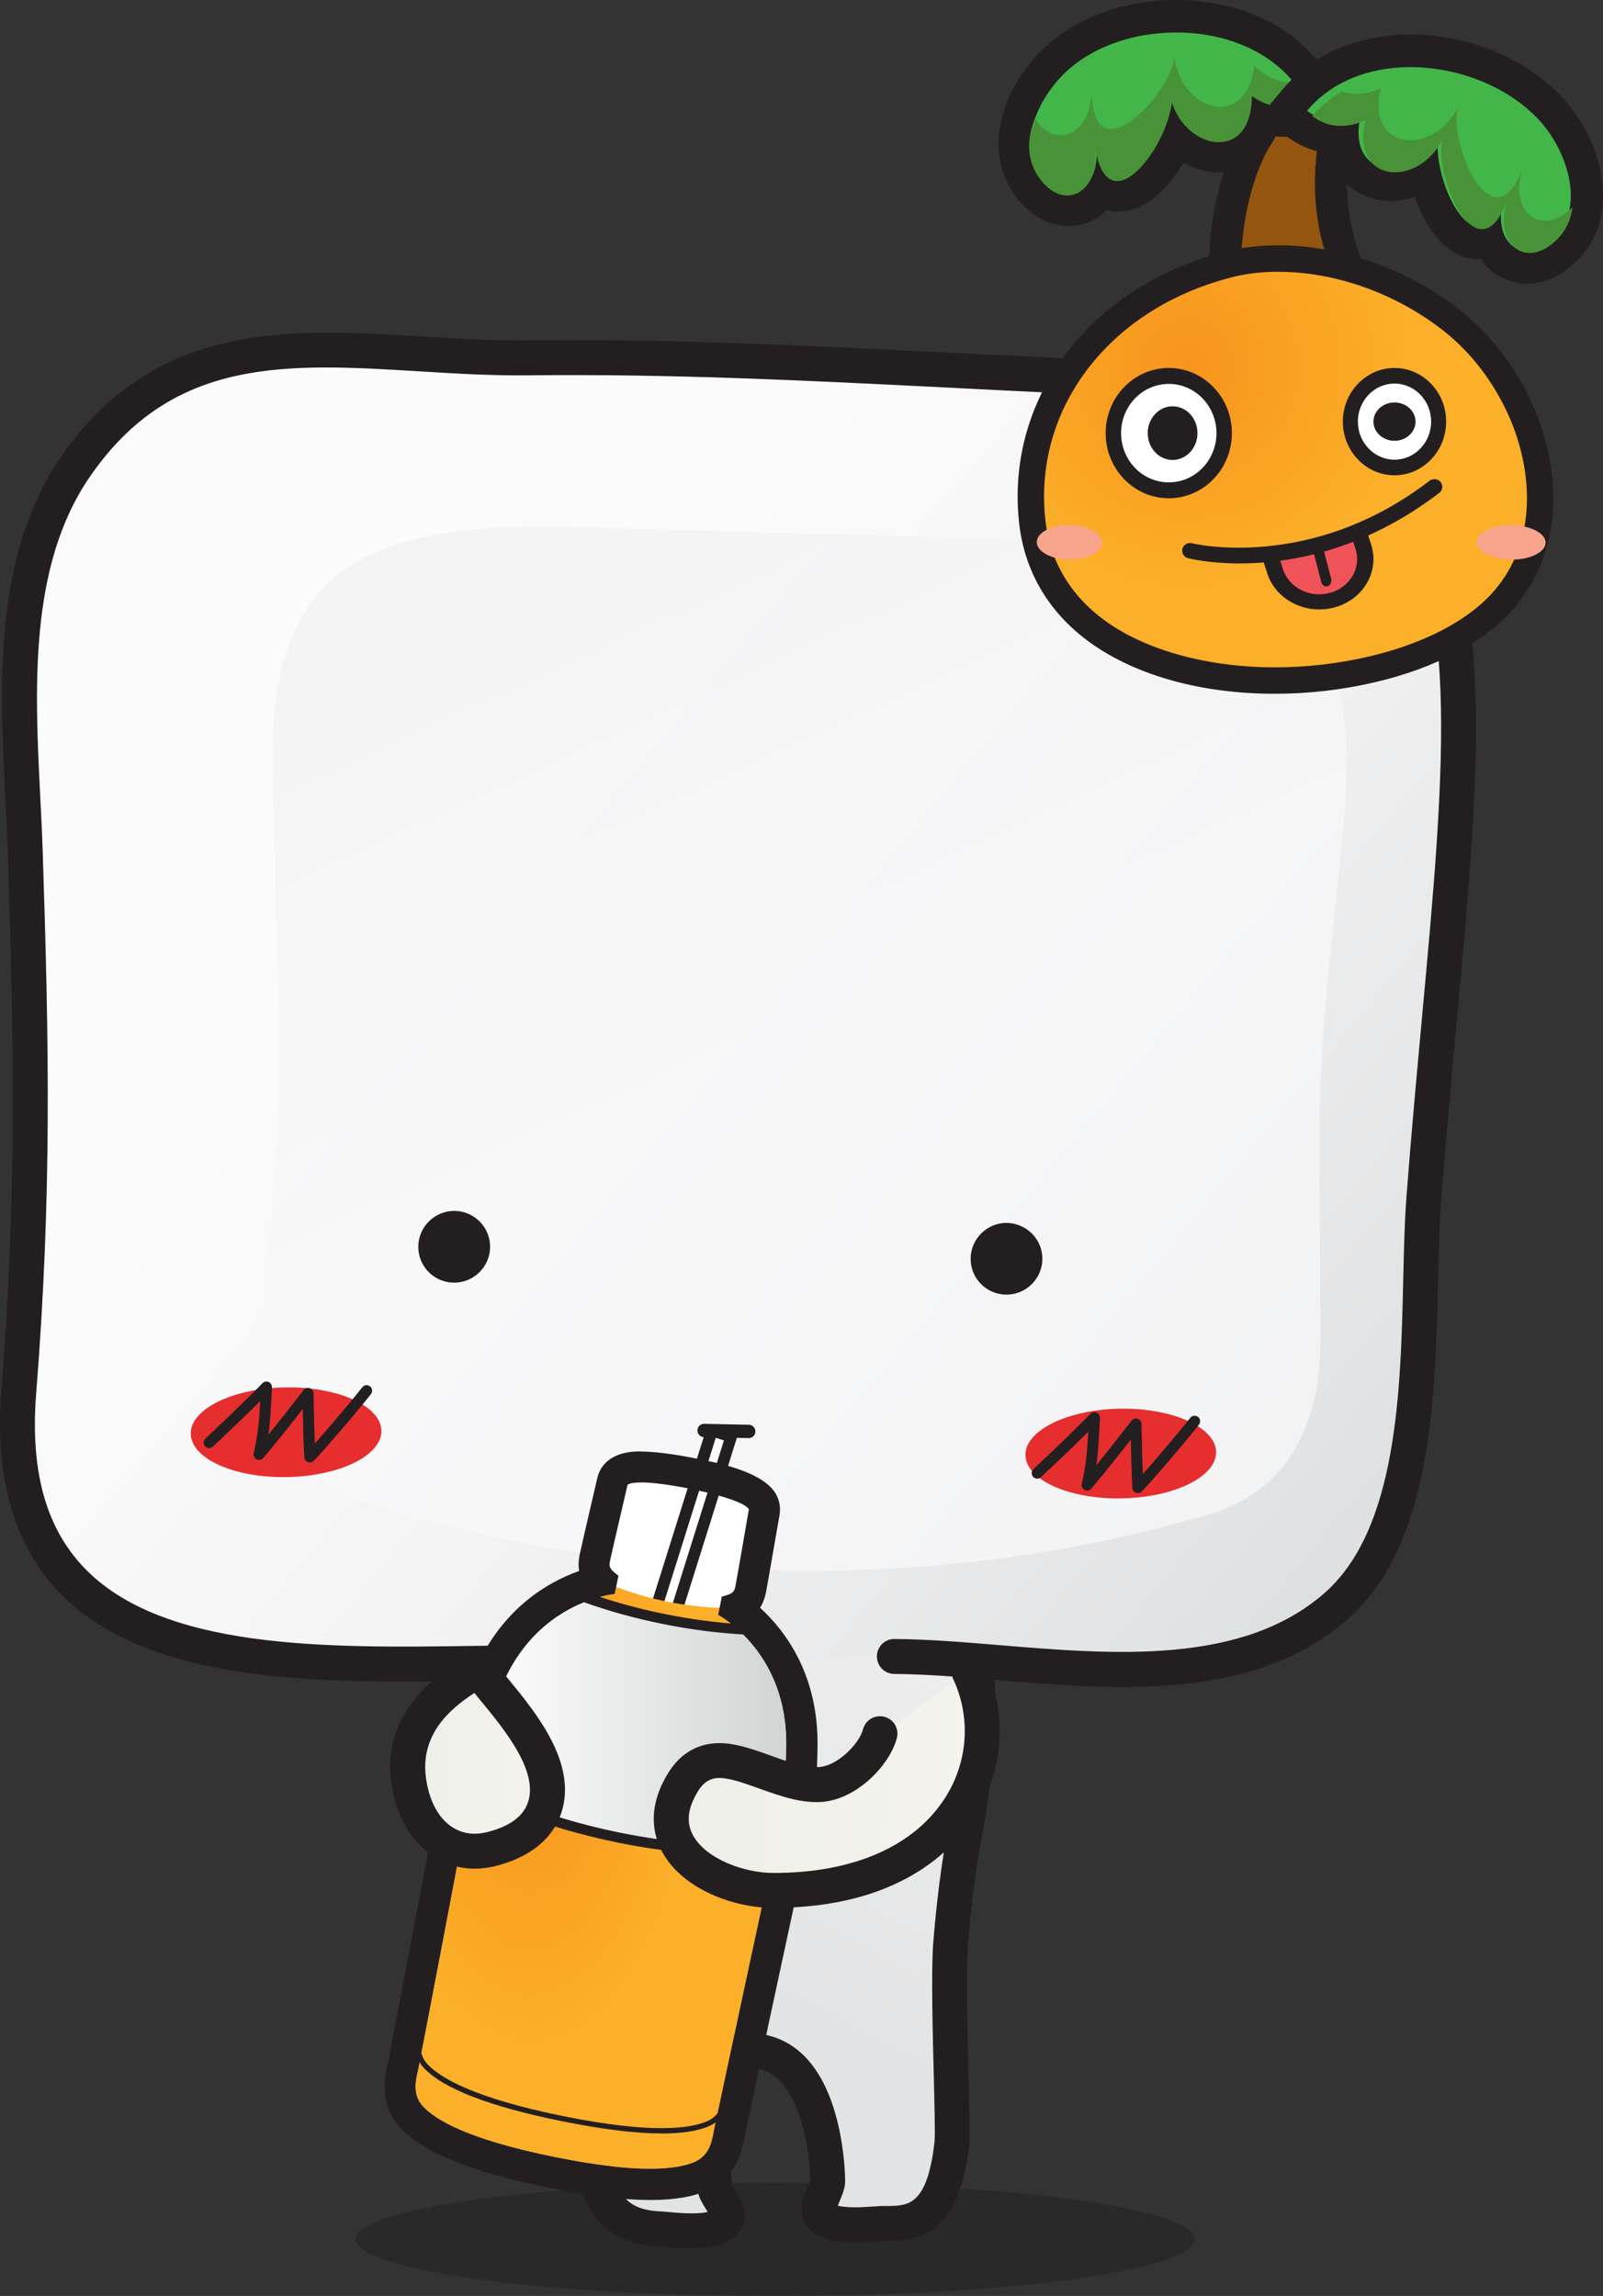 <svg width="419" height="600" viewBox="0 0 419 600" fill="none" xmlns="http://www.w3.org/2000/svg">
<rect x="0" y="0" width="419" height="600" fill="#333333" stroke="none"/>
<path d="M312.228 585.187C312.228 593.385 263.149 600 202.587 600C142.025 600 92.946 593.365 92.946 585.187C92.946 577.009 142.025 570.374 202.587 570.374C263.149 570.374 312.228 577.009 312.228 585.187Z" fill="black" fill-opacity="0.2"/>
<path d="M252.233 478.638C255.743 459.847 259.497 427.299 246.938 410.822C244.727 407.9 242.028 405.364 238.965 403.193C223.018 391.829 197.535 390.449 180.675 396.862C147.99 409.301 143.283 447.043 140.909 476.974C139.935 489.108 141.396 500.167 144.013 510.82C145.697 521.737 154.766 558.75 155.212 564.026C156.064 573.502 159.27 581.862 172.154 582.511C175.805 582.694 189.947 584.886 190.028 578.757C190.048 576.972 187.512 573.948 186.964 572.386C186.498 571.006 183.475 537.991 192.037 536.368C215.206 531.964 216.383 567.008 216.322 570.133C216.282 571.797 214.212 575.267 214.07 577.053C213.583 583.039 227.014 581.233 230.666 581.132C236.591 580.969 246.208 582.613 248.744 560.414C249.292 555.523 247.587 522.123 248.399 508.791C249.19 498.706 250.367 488.641 252.254 478.658L252.233 478.638Z" fill="url(#paint0_linear_262_934)"/>
<path d="M180.737 587.563C178.119 587.563 175.563 587.339 173.696 587.177C172.986 587.116 172.378 587.055 171.931 587.035C152.596 586.061 151.155 569.746 150.669 564.389C150.466 562.096 147.95 550.875 145.718 540.973C143.101 529.366 140.423 517.353 139.51 511.61C136.446 499.09 135.452 487.95 136.345 476.567C139.043 442.76 144.765 405.586 179.032 392.538C186.113 389.839 194.492 388.419 203.237 388.419C217.804 388.419 231.783 392.437 241.603 399.417C245.133 401.933 248.136 404.815 250.571 408.021C263.515 425.025 261.06 456.254 256.718 479.448C255.034 488.376 253.817 498.076 252.944 509.094C252.518 516.338 252.863 530.34 253.147 541.581C253.411 552.336 253.553 558.525 253.289 560.859C250.814 582.51 241.603 585.554 232.027 585.615C231.601 585.615 231.195 585.615 230.789 585.615C230.363 585.615 229.754 585.676 229.064 585.716C227.583 585.818 225.534 585.96 223.444 585.96C217.419 585.96 213.746 584.864 211.474 582.409C210.034 580.846 209.344 578.776 209.526 576.605C209.648 575.022 210.338 573.379 210.987 571.816C211.251 571.167 211.657 570.233 211.758 569.787C211.799 565.749 210.581 550.692 203.845 543.814C201.025 540.932 197.576 539.938 193.194 540.709C192.727 541.277 190.861 544.301 190.658 555.603C190.536 562.482 191.104 569.178 191.368 570.944C191.53 571.228 191.855 571.776 192.098 572.161C193.295 574.089 194.634 576.301 194.614 578.736C194.574 582.023 192.727 587.522 180.757 587.522L180.737 587.563ZM148.559 510.291C149.431 515.791 152.19 528.087 154.645 538.964C157.668 552.417 159.535 560.818 159.778 563.557C160.671 573.582 164.079 577.478 172.398 577.883C172.925 577.904 173.656 577.965 174.508 578.046C176.212 578.188 178.525 578.411 180.757 578.411C182.989 578.411 184.206 578.228 184.977 578.046C184.754 577.66 184.51 577.275 184.328 576.97C183.678 575.895 183.049 574.88 182.684 573.825C182.096 572.1 179.458 546.188 185.058 536.529C186.965 533.242 189.461 532.146 191.206 531.821C198.794 530.38 205.347 532.328 210.378 537.442C221.01 548.278 220.908 569.949 220.908 570.152C220.868 571.877 220.178 573.541 219.427 575.327C219.306 575.631 219.123 576.037 218.981 576.422C219.752 576.605 221.132 576.828 223.465 576.828C225.25 576.828 227.056 576.707 228.496 576.605C229.328 576.544 230.038 576.504 230.566 576.483C231.032 576.483 231.499 576.483 232.006 576.483C237.322 576.443 242.354 576.422 244.261 559.824C244.464 557.997 244.261 549.759 244.058 541.805C243.754 529.792 243.429 516.156 243.875 508.445C244.788 497.021 246.066 486.996 247.791 477.743C251.078 460.252 254.852 428.637 243.348 413.52C241.481 411.065 239.128 408.812 236.348 406.824C228.05 400.919 215.998 397.53 203.298 397.53C195.629 397.53 188.385 398.747 182.339 401.04C153.042 412.201 147.97 446.23 145.495 477.256C144.663 487.707 145.617 497.995 148.477 509.642C148.518 509.845 148.559 510.048 148.579 510.251L148.559 510.291Z" fill="#231F20"/>
<path d="M233.771 432.877C269.783 433.1 319.146 446.128 349.234 419.728C375.082 397.062 369.766 344.385 372.181 313.013C382.569 177.809 404.46 103.257 296.098 98.996C241.805 96.865 192.158 92.949 137.825 93.537C93.859 94.024 48.98 79.414 19.683 122.047C0.003 150.72 5.562 190.451 6.617 223.202C8.261 274.398 8.93 312.729 4.913 363.783C-2.33 455.462 107.006 430.016 165.6 435.393" fill="url(#paint1_linear_262_934)"/>
<path d="M293.521 440.854C282.505 440.854 271.366 439.92 260.714 439.048C251.138 438.256 242.069 437.506 233.751 437.445C231.235 437.445 229.206 435.375 229.206 432.859C229.206 430.343 231.255 428.313 233.771 428.313H233.791C242.475 428.374 251.686 429.125 261.465 429.937C291.107 432.392 324.685 435.172 346.232 416.28C365.263 399.58 366.115 363.461 366.784 334.444C366.967 326.611 367.129 319.204 367.636 312.65C368.894 296.214 370.315 280.873 371.674 266.06C377.821 199.381 382.265 151.209 360.17 125.986C347.835 111.924 327.424 104.781 295.936 103.543C279.664 102.914 263.636 102.102 248.156 101.311C210.966 99.444 175.826 97.659 137.886 98.085C128.432 98.186 118.957 97.618 109.766 97.05C75.072 94.939 45.105 93.093 23.457 124.626C7.47 147.881 9.093 180.064 10.533 208.432C10.777 213.403 11.04 218.293 11.182 223.042C12.785 272.675 13.597 311.859 9.458 364.13C7.875 384.118 11.872 398.911 21.692 409.381C42.245 431.317 85.764 430.667 124.171 430.119C139.327 429.896 153.65 429.693 166.006 430.83C168.522 431.053 170.368 433.285 170.145 435.801C169.922 438.317 167.65 440.184 165.175 439.941C153.306 438.845 139.225 439.068 124.313 439.271C84.019 439.839 38.349 440.509 15.037 415.651C3.534 403.375 -1.417 385.802 0.348 363.42C4.447 311.615 3.635 272.696 2.053 223.346C1.911 218.659 1.647 213.829 1.403 208.898C-0.098 179.069 -1.823 145.263 15.91 119.452C40.5 83.677 75.985 85.849 110.314 87.939C119.342 88.487 128.695 89.075 137.785 88.953C176.009 88.548 211.271 90.313 248.602 92.2C264.062 92.971 280.07 93.783 296.281 94.412C330.447 95.751 352.927 103.868 367.028 119.959C391.719 148.124 387.114 197.941 380.763 266.892C379.404 281.685 377.984 296.965 376.726 313.34C376.239 319.651 376.077 326.936 375.894 334.646C375.184 365.449 374.291 403.801 352.237 423.139C336.087 437.323 315.028 440.833 293.521 440.833V440.854Z" fill="#231F20"/>
<g opacity="0.74">
<path d="M231.436 409.989C260.429 408.488 289.097 403.699 316.121 395.724C340.671 388.46 345.195 365.774 345.155 350.23C344.972 282.557 343.593 288.929 349.415 232.943C351.83 209.669 356.334 180.611 341.442 160.319C323.872 136.375 281.326 141.042 255.985 140.656C242.514 140.453 185.259 138.587 171.787 138.343C146.467 137.917 100.736 132.743 82.395 156.098C66.833 175.903 71.966 205.022 72.047 228.398C72.169 267.784 75.111 270.483 70.343 325.312C67.807 354.572 62.998 381.378 94.994 392.112C137.844 406.499 185.076 412.404 231.436 409.989Z" fill="url(#paint2_linear_262_934)"/>
</g>
<path d="M201.411 488.153C202.243 484.947 198.368 481.964 198.368 481.964C202.304 482.086 205.124 477.683 205.57 456.62C206.098 431.539 187.736 422.022 187.736 422.022L188.69 417.254C190.881 416.604 191.855 416.442 192.22 414.656C192.585 412.871 195.771 394.405 195.771 394.405C194.087 391.706 180.351 389.048 180.351 389.048C180.351 389.048 166.676 386.167 164.059 387.993C164.059 387.993 159.799 406.256 159.433 408.021C159.068 409.807 159.9 410.334 161.665 411.775L160.691 416.544C160.691 416.544 140.058 418.147 130.786 441.462C122.995 461.043 123.867 466.198 127.56 467.618C127.56 467.618 122.832 468.856 122.345 472.123C121.858 475.39 109.969 537.544 109.401 540.283C108.833 543.043 107.494 547.162 110.598 550.49C113.702 553.818 121.798 558.992 144.947 563.679C168.097 568.367 177.551 566.743 181.71 564.897C185.87 563.05 186.235 558.728 186.783 555.969C187.33 553.209 200.559 491.339 201.391 488.133L201.411 488.153Z" fill="white"/>
<path d="M137.907 544.825L132.875 543.202L186.093 373.806L191.144 375.429L137.907 544.825Z" fill="white"/>
<path d="M137.907 546.349C137.745 546.349 137.602 546.329 137.44 546.268L132.388 544.665C131.597 544.401 131.151 543.549 131.394 542.758L184.632 373.362C184.754 372.976 185.017 372.652 185.383 372.469C185.748 372.286 186.154 372.246 186.539 372.367L191.571 373.97C192.362 374.234 192.808 375.087 192.565 375.878L139.347 545.274C139.226 545.659 138.962 545.984 138.597 546.167C138.373 546.288 138.13 546.329 137.887 546.329L137.907 546.349ZM134.762 542.23L136.913 542.92L189.217 376.426L187.087 375.736L134.762 542.23Z" fill="#231F20"/>
<g style="mix-blend-mode:multiply">
<path d="M198.345 481.959C202.281 482.081 205.101 477.677 205.548 456.614C206.075 431.534 187.714 422.017 187.714 422.017L188.079 420.17C183.697 420.028 179.091 419.501 174.344 418.547C169.616 417.593 165.153 416.274 161.054 414.712L160.689 416.558C160.689 416.558 140.056 418.162 130.784 441.477C122.993 461.058 123.865 466.212 127.558 467.633C127.558 467.633 122.83 468.871 122.343 472.138C121.857 475.405 109.967 537.558 109.399 540.298C108.831 543.058 107.492 547.177 110.596 550.505C113.721 553.832 121.796 559.007 144.945 563.694C168.115 568.382 177.549 566.758 181.729 564.912C185.888 563.065 186.253 558.743 186.801 555.983C187.349 553.224 200.577 491.354 201.409 488.148C202.241 484.942 198.366 481.959 198.366 481.959H198.345Z" fill="url(#paint3_radial_262_934)"/>
</g>
<path d="M172.945 557.53C166.128 557.53 157.404 556.454 146.854 554.323C128.005 550.509 115.873 545.821 110.78 540.403C107.635 537.035 108.508 533.037 109.157 530.095L109.36 529.182C109.441 528.817 109.766 528.573 110.171 528.654C110.537 528.735 110.78 529.101 110.699 529.466L110.496 530.399C109.887 533.179 109.116 536.629 111.774 539.47C115.142 543.041 124.008 548.297 147.117 552.984C170.247 557.672 180.431 556.292 184.915 554.303C188.466 552.741 189.115 549.25 189.622 546.45L189.805 545.517C189.886 545.152 190.231 544.888 190.616 544.989C190.982 545.07 191.225 545.436 191.144 545.801L190.961 546.714C190.414 549.656 189.683 553.694 185.463 555.561C182.481 556.88 178.281 557.55 172.925 557.55L172.945 557.53Z" fill="#231F20"/>
<path d="M192.199 483.487C185.646 483.487 175.055 482.919 161.847 480.241C140.179 475.837 127.458 469.04 126.93 468.756C125.713 468.289 124.719 467.355 124.13 466.036C122.467 462.222 124.09 454.714 129.568 440.956C135.228 426.752 144.947 420.339 152.129 417.458C152.291 417.397 152.454 417.356 152.616 417.356C152.758 417.356 152.92 417.377 153.062 417.438C159.494 419.731 166.351 421.638 173.432 423.079C180.493 424.499 187.533 425.433 194.391 425.818C194.715 425.818 195.02 425.98 195.243 426.204C200.721 431.662 207.193 441.362 206.868 456.641C206.462 476.061 204.19 483.284 198.509 483.284C198.387 483.284 196.176 483.487 192.199 483.487Z" fill="url(#paint4_linear_262_934)"/>
<path d="M152.616 418.693C158.946 420.966 165.865 422.894 173.169 424.375C180.473 425.856 187.594 426.749 194.31 427.135C199.524 432.309 205.874 441.725 205.55 456.598C205.124 477.377 202.364 481.943 198.509 481.943C198.449 481.943 198.408 481.943 198.347 481.943C198.347 481.943 196.156 482.146 192.2 482.146C185.971 482.146 175.38 481.618 162.111 478.94C140.382 474.536 127.56 467.597 127.56 467.597C123.887 466.176 122.995 461.022 130.785 441.44C136.284 427.601 145.799 421.412 152.616 418.673M152.616 416.035C152.292 416.035 151.947 416.096 151.622 416.218C144.217 419.201 134.153 425.816 128.33 440.466C122.629 454.772 121.067 462.341 122.913 466.562C123.623 468.165 124.8 469.321 126.444 469.991C127.986 470.803 140.686 477.296 161.584 481.537C174.914 484.236 185.585 484.804 192.2 484.804C195.689 484.804 197.86 484.642 198.449 484.601H198.509C205.144 484.601 207.761 477.032 208.187 456.659C208.512 440.913 201.837 430.889 196.176 425.268C195.71 424.801 195.101 424.537 194.452 424.497C187.675 424.111 180.676 423.198 173.696 421.778C166.676 420.357 159.9 418.47 153.509 416.197C153.225 416.096 152.921 416.035 152.616 416.035Z" fill="#231F20"/>
<path d="M167.507 387.386C172.437 387.386 180.33 389.049 180.33 389.049C180.33 389.049 194.065 391.708 195.749 394.406C195.749 394.406 192.564 412.872 192.199 414.658C191.834 416.443 190.88 416.606 188.669 417.255L187.715 422.024C187.715 422.024 206.076 431.54 205.549 456.621C205.123 477.4 202.363 481.966 198.509 481.966C198.448 481.966 198.407 481.966 198.346 481.966C198.346 481.966 202.221 484.948 201.39 488.155C200.558 491.361 187.35 553.23 186.782 555.99C186.214 558.75 185.869 563.072 181.709 564.918C179.559 565.872 176.008 566.765 169.901 566.765C164.16 566.765 156.146 565.974 144.926 563.701C121.776 559.014 113.681 553.839 110.577 550.511C107.452 547.204 108.812 543.064 109.38 540.304C109.948 537.545 121.837 475.411 122.324 472.144C122.811 468.877 127.538 467.64 127.538 467.64C123.866 466.219 122.973 461.065 130.764 441.483C140.036 418.168 160.67 416.565 160.67 416.565L161.644 411.797C159.879 410.356 159.047 409.828 159.412 408.043C159.777 406.257 164.038 388.015 164.038 388.015C164.667 387.568 165.925 387.406 167.507 387.406M167.507 379.289C165.113 379.289 162.009 379.533 159.371 381.379C157.748 382.515 156.592 384.24 156.146 386.168C155.435 389.232 151.844 404.634 151.479 406.46C151.175 407.982 151.175 409.341 151.378 410.538C142.897 413.542 130.298 420.847 123.278 438.501C118.043 451.65 116.095 459.543 116.907 465.184C115.629 466.767 114.675 468.695 114.33 470.967C113.884 473.889 102.238 534.866 101.467 538.722C101.406 538.965 101.366 539.209 101.305 539.473C100.615 542.618 98.972 550.004 104.713 556.112C110.739 562.544 123.379 567.638 143.364 571.696C153.934 573.847 162.881 574.922 169.942 574.922C176.231 574.922 181.162 574.09 185.037 572.386C192.686 568.997 194.045 561.591 194.633 558.425C194.674 558.161 194.735 557.897 194.775 557.654C195.425 554.407 208.47 493.451 209.282 490.224C209.85 487.992 209.728 485.862 209.16 483.893C213.259 476.913 213.502 465.448 213.685 456.844C214.09 437.851 205.326 426.224 198.671 420.157C199.32 419.122 199.848 417.864 200.172 416.342C200.537 414.495 203.439 397.775 203.763 395.867C204.108 393.899 203.703 391.87 202.647 390.165C199.097 384.504 187.553 382.252 181.953 381.156C180.776 380.912 173.026 379.33 167.528 379.33L167.507 379.289Z" fill="#231F20"/>
<path d="M124.071 483.77C115.164 483.77 108.388 476.526 106.825 465.304C104.675 449.741 117.071 441.543 121.129 438.844L124.984 436.287L127.865 439.899C128.352 440.508 128.899 441.177 129.488 441.908C135.98 449.822 145.78 461.774 142.392 472.285C140.687 477.561 136.061 481.233 128.676 483.181C127.114 483.587 125.552 483.81 124.071 483.81V483.77Z" fill="url(#paint5_linear_262_934)"/>
<path d="M124.069 488.335C112.911 488.335 104.166 479.325 102.3 465.932C100.616 453.717 106.094 443.307 118.612 435.028L122.467 432.471C124.435 431.173 127.072 431.578 128.553 433.425L131.434 437.037C131.901 437.625 132.449 438.275 133.037 438.985C140.159 447.67 150.912 460.799 146.752 473.664C145.231 478.371 141.051 484.601 129.852 487.563C127.884 488.071 125.956 488.335 124.069 488.335ZM124.029 442.394L123.664 442.637C117.618 446.635 109.786 453.27 111.348 464.674C112.586 473.623 117.476 479.203 124.069 479.203C125.165 479.203 126.322 479.041 127.519 478.737C133.382 477.194 136.831 474.617 138.048 470.863C140.686 462.747 131.82 451.951 125.956 444.809C125.348 444.078 124.78 443.388 124.293 442.759L124.009 442.414L124.029 442.394Z" fill="#231F20"/>
<path d="M230.018 453.07C228.497 458.712 221.639 465.489 215.086 466.28C206.93 467.275 196.664 460.639 188.974 460.112C184.369 459.807 180.96 461.857 178.607 465.672C167.671 483.386 187.96 493.979 202.06 494.019C248.765 494.141 264.469 460.863 253.371 436.938" fill="url(#paint6_linear_262_934)"/>
<path d="M202.284 498.585H201.999C191.652 498.564 178.424 493.593 173.189 484.137C170.734 479.713 168.99 472.489 174.691 463.277C178.059 457.818 183.131 455.16 189.258 455.566C193.214 455.83 197.414 457.331 201.472 458.792C206.118 460.456 210.947 462.181 214.518 461.735C219.123 461.167 224.561 455.749 225.595 451.873C226.245 449.438 228.76 447.997 231.195 448.647C233.63 449.296 235.07 451.812 234.421 454.247C232.534 461.227 224.358 469.73 215.634 470.805C209.912 471.495 204.069 469.405 198.408 467.376C194.777 466.077 191.328 464.839 188.649 464.657C185.951 464.454 184.044 465.529 182.461 468.066C179.722 472.51 179.296 476.304 181.183 479.693C184.571 485.78 194.452 489.433 202.04 489.453H202.284C223.039 489.453 238.925 482.493 247.02 469.851C253.026 460.477 253.837 448.89 249.191 438.866C248.136 436.573 249.13 433.874 251.403 432.799C253.695 431.743 256.394 432.738 257.469 435.01C263.434 447.875 262.399 462.729 254.71 474.762C249.009 483.67 234.624 498.564 202.304 498.564L202.284 498.585Z" fill="#231F20"/>
<path d="M99.702 373.786C99.885 380.279 88.909 385.738 75.133 386.002C61.377 386.286 50.056 381.253 49.853 374.78C49.65 368.307 60.626 362.849 74.402 362.565C88.158 362.301 99.479 367.333 99.682 373.786H99.702Z" fill="#E62E2F"/>
<path d="M317.868 379.351C318.051 385.844 307.054 391.303 293.298 391.567C279.543 391.851 268.221 386.798 268.039 380.345C267.836 373.892 278.812 368.414 292.588 368.13C306.324 367.886 317.665 372.898 317.868 379.351Z" fill="#E62E2F"/>
<path d="M80.976 382.173C80.793 382.173 80.631 382.133 80.448 382.072C79.921 381.869 79.556 381.362 79.535 380.814C79.312 376.552 79.211 371.764 79.13 368.213C75.782 372.514 72.292 376.897 68.803 381.017C68.377 381.524 67.646 381.666 67.058 381.362C66.469 381.057 66.145 380.388 66.307 379.738C67.423 375.132 67.768 370.83 68.011 366.143C64.278 369.876 60.484 373.468 56.792 376.958L55.656 378.034C55.087 378.582 54.174 378.561 53.627 377.973C53.079 377.384 53.099 376.492 53.688 375.944L54.824 374.868C59.368 370.566 64.075 366.122 68.6 361.476C69.026 361.05 69.655 360.907 70.203 361.151C70.75 361.394 71.095 361.942 71.075 362.531V363.18C70.852 367.32 70.689 371.074 70.162 374.909C73.307 371.053 76.411 367.076 79.353 363.261C79.718 362.774 80.347 362.592 80.935 362.774C81.504 362.957 81.909 363.485 81.93 364.093C81.97 364.905 81.99 366.285 82.031 368.01C82.092 370.627 82.173 373.935 82.295 377.222C85.764 373.306 91.851 366.163 94.691 362.531C95.178 361.902 96.091 361.8 96.72 362.287C97.349 362.774 97.451 363.687 96.963 364.317C93.109 369.227 83.857 379.961 82.011 381.767C81.747 382.031 81.382 382.173 80.996 382.173H80.976Z" fill="#231F20"/>
<path d="M297.417 390.183C297.235 390.183 297.072 390.142 296.89 390.081C296.362 389.878 295.997 389.371 295.977 388.823C295.754 384.542 295.652 379.773 295.571 376.222C292.305 380.402 288.734 384.907 285.244 389.026C284.818 389.533 284.088 389.675 283.499 389.371C282.911 389.067 282.586 388.397 282.749 387.748C283.864 383.141 284.209 378.839 284.453 374.152C280.639 377.967 276.763 381.64 272.969 385.191L272.097 386.023C271.509 386.571 270.616 386.55 270.068 385.962C269.52 385.373 269.541 384.481 270.129 383.933L271.001 383.101C275.627 378.718 280.415 374.213 285.021 369.465C285.447 369.039 286.076 368.917 286.624 369.14C287.172 369.384 287.516 369.931 287.496 370.52V371.129C287.273 375.268 287.111 379.042 286.583 382.878C289.789 378.941 292.954 374.883 295.774 371.25C296.139 370.763 296.768 370.581 297.356 370.763C297.925 370.946 298.33 371.474 298.351 372.082C298.371 372.874 298.412 374.213 298.452 375.877C298.513 378.515 298.594 381.883 298.716 385.211C302.205 381.295 308.272 374.152 311.112 370.52C311.599 369.891 312.512 369.789 313.141 370.276C313.77 370.763 313.872 371.677 313.385 372.306C309.55 377.216 300.298 387.951 298.432 389.756C298.168 390.02 297.803 390.162 297.417 390.162V390.183Z" fill="#231F20"/>
<path d="M267.37 329.043C267.309 331.417 265.341 333.304 262.967 333.243C260.593 333.182 258.706 331.234 258.767 328.86C258.828 326.486 260.776 324.599 263.17 324.639C265.544 324.7 267.43 326.668 267.37 329.043Z" fill="#231F20"/>
<path d="M263.088 338.321H262.865C260.369 338.26 258.036 337.245 256.312 335.439C254.587 333.633 253.654 331.259 253.715 328.743C253.816 323.691 258.036 319.571 263.088 319.571C268.465 319.693 272.563 323.975 272.462 329.149C272.36 334.202 268.16 338.321 263.108 338.321H263.088ZM263.088 328.175C262.662 328.175 262.317 328.5 262.317 328.926C262.317 329.129 262.398 329.332 262.52 329.474C262.662 329.616 262.865 329.697 263.068 329.717H263.088V328.175ZM263.088 328.175V329.717C263.514 329.717 263.839 329.372 263.839 328.966C263.839 328.763 263.758 328.561 263.616 328.419C263.474 328.276 263.271 328.195 263.088 328.175Z" fill="#231F20"/>
<path d="M122.994 325.919C122.954 328.293 120.965 330.18 118.612 330.139C116.238 330.078 114.351 328.13 114.412 325.736C114.453 323.362 116.421 321.475 118.815 321.536C121.189 321.576 123.075 323.545 123.015 325.919H122.994Z" fill="#231F20"/>
<path d="M118.712 335.193H118.489C115.993 335.132 113.66 334.118 111.936 332.312C110.211 330.506 109.278 328.131 109.339 325.615C109.44 320.563 113.64 316.443 118.712 316.443H118.935C121.411 316.504 123.744 317.519 125.489 319.325C127.233 321.131 128.146 323.505 128.106 326.021C128.004 331.074 123.805 335.193 118.753 335.193H118.712ZM118.712 325.047C118.286 325.047 117.941 325.372 117.941 325.798C117.941 326.001 118.022 326.204 118.164 326.346C118.306 326.488 118.509 326.589 118.712 326.589V325.047ZM118.712 325.047V326.589C119.118 326.589 119.463 326.244 119.463 325.818C119.463 325.636 119.382 325.433 119.24 325.27C119.098 325.128 118.895 325.047 118.712 325.027V325.047Z" fill="#231F20"/>
<path d="M195.709 375.816H195.668L184.002 375.572C183.048 375.552 182.277 374.761 182.298 373.787C182.318 372.833 183.089 372.082 184.043 372.082H184.083L195.749 372.326C196.703 372.346 197.474 373.137 197.453 374.111C197.433 375.065 196.662 375.816 195.709 375.816Z" fill="#231F20"/>
<path d="M320.004 73.122V69.012C319.963 67.803 319.942 38.933 336.966 25.495C340.846 22.453 342.662 21.385 344.457 21.103C346.128 20.841 347.697 21.345 348.811 22.473C350.916 24.588 350.4 27.369 349.533 31.942C348.171 38.973 345.674 52.089 351.102 67.521L353 72.921L320.004 73.122Z" fill="#94560F"/>
<path d="M345.285 25.255C349.445 24.613 338.366 43.503 347.262 68.777L324.383 68.918C324.383 68.918 324.177 41.054 339.766 28.768C342.628 26.52 344.338 25.396 345.264 25.255M343.967 17.165C341.022 17.607 338.469 19.273 334.515 22.384C315.981 36.999 315.981 67.673 316.001 68.958L316.063 77.129L324.445 77.068L347.324 76.928L359 76.847L355.211 66.087C350.145 51.734 352.431 39.829 353.811 32.723C354.778 27.684 355.623 23.328 351.998 19.694C349.918 17.607 347.015 16.683 343.988 17.145L343.967 17.165Z" fill="#231F20"/>
<path d="M281.516 54.964C276.882 55.707 272.31 53.208 268.976 48.107C261.904 37.305 268.428 22.91 278.163 14.856C283.854 10.147 291.251 6.967 299.584 5.645C315.6 3.104 335.761 7.937 344.724 24.439L347 28.611L341.98 30.655C340.822 31.172 339.48 31.585 338.139 31.791C335.741 32.163 333.281 31.977 330.863 31.233C329.278 37.429 325.03 40.383 320.924 41.023C316.433 41.746 311.799 39.908 308.242 36.459C305.153 43.46 299.747 50.337 294.117 51.225C292.857 51.432 290.784 51.453 288.731 50.151C286.882 52.877 284.26 54.53 281.516 54.964Z" fill="#43B649"/>
<path d="M299.77 9.1C315.61 6.595 333.401 11.792 341.105 25.943L340.427 26.215C339.441 26.653 338.455 26.945 337.448 27.091C333.935 27.655 330.36 26.549 327.197 24.253C327.464 31.975 324.156 35.774 320.047 36.442C314.932 37.256 308.543 33.123 306.344 25.463C306.324 32.935 298.866 45.813 292.95 46.753C290.094 47.191 287.608 44.853 286.499 37.736C287.382 45.02 284.259 49.883 280.192 50.53C277.439 50.969 274.275 49.445 271.645 45.438C265.585 36.17 272.59 23.668 280.089 17.49C285.41 13.086 292.354 10.268 299.729 9.079M298.435 0.667C289.293 2.128 281.137 5.635 274.788 10.895C263.571 20.224 256.176 37.151 264.701 50.155C268.954 56.646 275.24 59.923 281.506 58.921C284.383 58.483 287.156 57.105 289.416 54.913C291.614 55.456 293.463 55.289 294.244 55.164C300.222 54.225 305.605 48.861 309.364 42.495C313.042 44.603 317.192 45.521 321.341 44.853C325.8 44.144 330.689 41.305 333.421 35.649C335.188 35.837 336.976 35.795 338.742 35.523C340.406 35.252 342.071 34.772 343.652 34.083L344.228 33.854L353 30.264L348.419 21.852C338.373 3.36 316.103 -2.109 298.476 0.688L298.435 0.667Z" fill="#231F20"/>
<path d="M327.859 17.153C325.735 34.216 308.798 29.114 307.004 15.025C305.23 25.85 285.364 45.723 285.426 23.867C285.013 35.27 275.689 39.257 270.491 30.911C268.51 35.931 268.242 41.364 271.295 45.991C277.835 55.803 287.716 50.453 286.21 38.348C289.593 59.935 306.096 37.191 306.117 26.201C310.119 39.835 327.633 42.19 327.055 25.003C331.119 27.936 335.884 28.887 340.319 26.945L341 26.676C339.969 24.796 338.751 23.102 337.39 21.553C333.883 21.471 330.582 19.859 327.839 17.153H327.859Z" fill="#489337"/>
<path d="M400.308 68.985C396.633 69.545 393.14 68.285 390.765 65.525C390.013 64.645 389.404 63.664 388.937 62.584C388.43 62.744 387.942 62.884 387.435 62.964C385.445 63.264 382.419 62.964 379.272 59.744C376.205 56.584 373.688 51.223 372.429 45.862C370.418 47.103 368.225 47.963 365.931 48.323C361.504 49.003 357.402 47.723 354.641 44.802C353.361 43.422 351.575 40.802 351.311 36.541C347.371 36.921 343.615 35.961 340.427 33.781L336 30.961L339.026 27.42C344.447 21.099 352.204 16.999 361.443 15.579C377.911 13.039 396.268 19.419 406.096 31.101C414.096 40.642 417.731 55.564 408.735 64.445C406.156 67.005 403.253 68.585 400.349 69.045L400.308 68.985Z" fill="#43B649"/>
<path d="M361.912 18.061C377.034 15.677 394.369 21.658 403.513 32.783C409.719 40.353 414.249 54.029 406.45 61.913C404.34 64.067 402.189 65.196 400.244 65.51C394.514 66.409 390.397 60.136 393.252 51.395C391.37 56.581 389.218 58.839 387.108 59.174C380.696 60.178 374.448 43.574 376.02 35.397C373.455 40.374 369.194 43.239 365.181 43.866C358.913 44.849 353.265 40.395 355.665 30.085C354.238 30.734 352.789 31.173 351.362 31.403C348.156 31.905 344.991 31.298 342.239 29.375L341.619 28.977C346.79 22.787 354.031 19.295 361.871 18.061M360.568 9.634C350.142 11.286 341.35 16.054 335.165 23.477L329 30.859L337.026 36.129L337.544 36.464C340.502 38.513 343.832 39.726 347.349 40.039C348.259 43.511 349.935 45.874 351.238 47.296C355.003 51.395 360.568 53.235 366.484 52.294C367.601 52.106 368.718 51.834 369.794 51.478C371.387 55.995 373.683 60.136 376.393 62.98C380.365 67.162 384.44 67.852 387.108 67.748C387.377 68.124 387.646 68.501 387.956 68.856C391.308 72.85 396.397 74.753 401.548 73.938C405.395 73.331 409.16 71.24 412.429 67.915C423.351 56.853 419.338 38.743 410.008 27.346C399.106 14.046 378.813 6.769 360.63 9.634H360.568Z" fill="#231F20"/>
<path d="M398.001 43.87C390.561 64.129 378.911 38.907 380.996 28.246C374.496 40.684 357.001 39.601 360.884 23.038C357.512 24.59 353.976 24.978 350.746 23.916C347.844 25.591 345.248 27.715 343 30.349L343.613 30.738C347.558 33.495 352.361 33.495 356.878 31.432C352.995 47.974 370.49 49.077 376.99 36.619C374.905 47.26 386.576 72.523 394.015 52.243C390.234 63.7 398.798 70.787 407.055 62.516C409.406 60.167 410.612 57.267 411 54.183C402.784 62.352 394.261 55.286 398.021 43.87H398.001Z" fill="#489337"/>
<path d="M358.964 174.323C332.329 180.55 304.06 176.814 286.963 164.809C276.832 157.705 270.766 147.762 269.397 136.064C265.802 105.092 286.902 77.408 320.707 68.731C321.054 68.65 321.381 68.568 321.728 68.486C339.703 64.281 362.253 69.915 379.206 82.839C392.32 92.863 401.368 109.094 402.798 125.202C403.901 137.554 400.47 148.517 392.871 156.827C385.702 164.666 373.671 170.873 358.944 174.323H358.964Z" fill="url(#paint7_radial_262_934)"/>
<path d="M333.209 181.302C314.28 181.302 297.278 176.643 285.308 168.185C274.433 160.503 267.9 149.694 266.419 136.986C262.646 104.214 284.659 74.976 319.96 65.843L321.036 65.578C325.174 64.597 329.577 64.106 334.162 64.106C350.332 64.106 367.395 70.113 381.008 80.554C394.784 91.158 404.279 108.341 405.78 125.401C406.977 138.763 403.265 150.614 395.048 159.706C387.46 168.062 374.881 174.641 359.604 178.237C350.961 180.28 342.075 181.302 333.229 181.302H333.209ZM334.162 71.012C330.105 71.012 326.229 71.441 322.618 72.299L321.665 72.545C289.791 80.779 269.889 106.951 273.277 136.189C274.514 146.895 280.053 156.008 289.284 162.525C299.936 170.065 315.964 174.396 333.229 174.396C341.568 174.396 349.906 173.436 358.042 171.515C371.98 168.226 383.321 162.382 389.976 155.047C396.853 147.447 399.958 137.415 398.943 126.035C397.604 110.833 389.124 95.53 376.849 86.07C364.412 76.508 348.871 71.033 334.183 71.033L334.162 71.012Z" fill="#231F20"/>
<path d="M364 122.204C370.627 122.204 376 116.823 376 110.184C376 103.546 370.627 98.164 364 98.164C357.373 98.164 352 103.546 352 110.184C352 116.823 357.373 122.204 364 122.204Z" fill="white"/>
<path d="M364.5 100.237C369.798 100.237 374.076 104.701 374.076 110.184C374.076 115.667 369.778 120.13 364.5 120.13C359.222 120.13 354.924 115.667 354.924 110.184C354.924 104.701 359.222 100.237 364.5 100.237ZM364.5 96.16C357.063 96.16 351 102.458 351 110.184C351 117.909 357.063 124.207 364.5 124.207C371.937 124.207 378 117.909 378 110.184C378 102.458 371.937 96.16 364.5 96.16Z" fill="#231F20"/>
<path d="M370 110.184C370 112.945 367.532 115.192 364.5 115.192C361.468 115.192 359 112.945 359 110.184C359 107.423 361.468 105.176 364.5 105.176C367.532 105.176 370 107.423 370 110.184Z" fill="#231F20"/>
<path d="M306.5 127.212C298.503 127.212 292 120.699 292 112.688C292 104.678 298.503 98.164 306.5 98.164C314.497 98.164 321 104.678 321 112.688C321 120.699 314.497 127.212 306.5 127.212Z" fill="white"/>
<path d="M305.5 100.324C312.378 100.324 317.966 106.09 317.966 113.189C317.966 120.287 312.399 126.054 305.5 126.054C298.601 126.054 293.034 120.287 293.034 113.189C293.034 106.09 298.622 100.324 305.5 100.324ZM305.5 96.16C296.403 96.16 289 103.8 289 113.189C289 122.577 296.403 130.217 305.5 130.217C314.597 130.217 322 122.577 322 113.189C322 103.8 314.597 96.16 305.5 96.16Z" fill="#231F20"/>
<path d="M313 113.188C313 117.063 310.092 120.2 306.5 120.2C302.908 120.2 300 117.063 300 113.188C300 109.314 302.908 106.177 306.5 106.177C310.092 106.177 313 109.314 313 113.188Z" fill="#231F20"/>
<path d="M333 145.718L334.107 149.345C335.906 155.239 342.151 158.571 348.061 156.777C353.971 154.983 357.312 148.754 355.513 142.86L354.406 139.232" fill="#F05359"/>
<path d="M344.823 159.265C338.764 159.265 333.131 155.607 331.282 149.931L330.091 146.292C329.751 145.244 330.389 144.136 331.516 143.82C332.642 143.504 333.833 144.097 334.173 145.145L335.363 148.784C336.958 153.649 342.484 156.398 347.714 154.914C352.943 153.431 355.898 148.289 354.303 143.424L353.113 139.786C352.773 138.738 353.411 137.63 354.537 137.314C355.664 136.997 356.854 137.59 357.194 138.639L358.385 142.277C360.659 149.219 356.429 156.595 348.968 158.692C347.607 159.087 346.226 159.265 344.865 159.265H344.823Z" fill="#231F20"/>
<path d="M346.658 153.255C346.088 153.255 345.553 152.819 345.375 152.154L343.058 143.257C342.844 142.426 343.237 141.574 343.949 141.303C344.645 141.054 345.393 141.511 345.625 142.343L347.942 151.239C348.156 152.071 347.763 152.944 347.051 153.193C346.926 153.235 346.783 153.255 346.658 153.255Z" fill="#231F20"/>
<path d="M324.113 147.246C316.146 147.246 311.055 145.999 310.537 145.858C309.441 145.576 308.778 144.47 309.068 143.404C309.358 142.338 310.475 141.674 311.593 141.975C311.903 142.056 342.594 149.479 373.657 125.642C374.568 124.958 375.851 125.099 376.555 125.964C377.258 126.829 377.113 128.096 376.224 128.78C356.211 144.148 336.613 147.246 324.113 147.246Z" fill="#231F20"/>
<path d="M287.981 141.802C287.981 144.286 284.188 146.287 279.5 146.243C274.812 146.199 271 144.154 271 141.67C271 139.186 274.793 137.185 279.481 137.229C284.168 137.273 287.981 139.318 288 141.802H287.981Z" fill="#F8A48D"/>
<path d="M403.979 141.802C403.979 144.286 399.963 146.287 395 146.243C390.037 146.199 386 144.154 386 141.67C386 139.186 390.016 137.185 394.979 137.229C399.943 137.273 403.979 139.318 404 141.802H403.979Z" fill="#F8A48D"/>
<defs>
<linearGradient id="paint0_linear_262_934" x1="189.054" y1="518.207" x2="288.026" y2="320.292" gradientUnits="userSpaceOnUse">
<stop stop-color="#E2E3E4"/>
<stop offset="0.53" stop-color="#EFEFF0"/>
<stop offset="1" stop-color="#F6F6F6"/>
</linearGradient>
<linearGradient id="paint1_linear_262_934" x1="369.7" y1="417.04" x2="125.316" y2="212.842" gradientUnits="userSpaceOnUse">
<stop stop-color="#DCDDDE"/>
<stop offset="0.15" stop-color="#E2E3E4"/>
<stop offset="0.64" stop-color="#F4F4F5"/>
<stop offset="1" stop-color="#FBFBFB"/>
</linearGradient>
<linearGradient id="paint2_linear_262_934" x1="100.575" y1="32.992" x2="211.472" y2="275.654" gradientUnits="userSpaceOnUse">
<stop stop-color="#E9E9EA"/>
<stop offset="0.43" stop-color="#F1F1F2"/>
<stop offset="1" stop-color="#F8F8F9"/>
</linearGradient>
<radialGradient id="paint3_radial_262_934" cx="0" cy="0" r="1" gradientUnits="userSpaceOnUse" gradientTransform="translate(138.372 453.936) scale(42.01 80.094)">
<stop stop-color="#F7941D"/>
<stop offset="1" stop-color="#FCAF28"/>
</radialGradient>
<linearGradient id="paint4_linear_262_934" x1="123.502" y1="450.432" x2="206.888" y2="450.432" gradientUnits="userSpaceOnUse">
<stop stop-color="white"/>
<stop offset="1" stop-color="#D1D3D4"/>
</linearGradient>
<linearGradient id="paint5_linear_262_934" x1="106.582" y1="460.029" x2="143.081" y2="460.029" gradientUnits="userSpaceOnUse">
<stop stop-color="#EFEFEA"/>
<stop offset="1" stop-color="#F4F3EE"/>
</linearGradient>
<linearGradient id="paint6_linear_262_934" x1="175.64" y1="464.318" x2="256.37" y2="466.107" gradientUnits="userSpaceOnUse">
<stop stop-color="#EFEFEA"/>
<stop offset="1" stop-color="#F4F3EE"/>
</linearGradient>
<radialGradient id="paint7_radial_262_934" cx="0" cy="0" r="1" gradientUnits="userSpaceOnUse" gradientTransform="translate(310.126 95.538) scale(58.071 58.043)">
<stop stop-color="#F7941D"/>
<stop offset="1" stop-color="#FCAF28"/>
</radialGradient>
</defs>
</svg>
